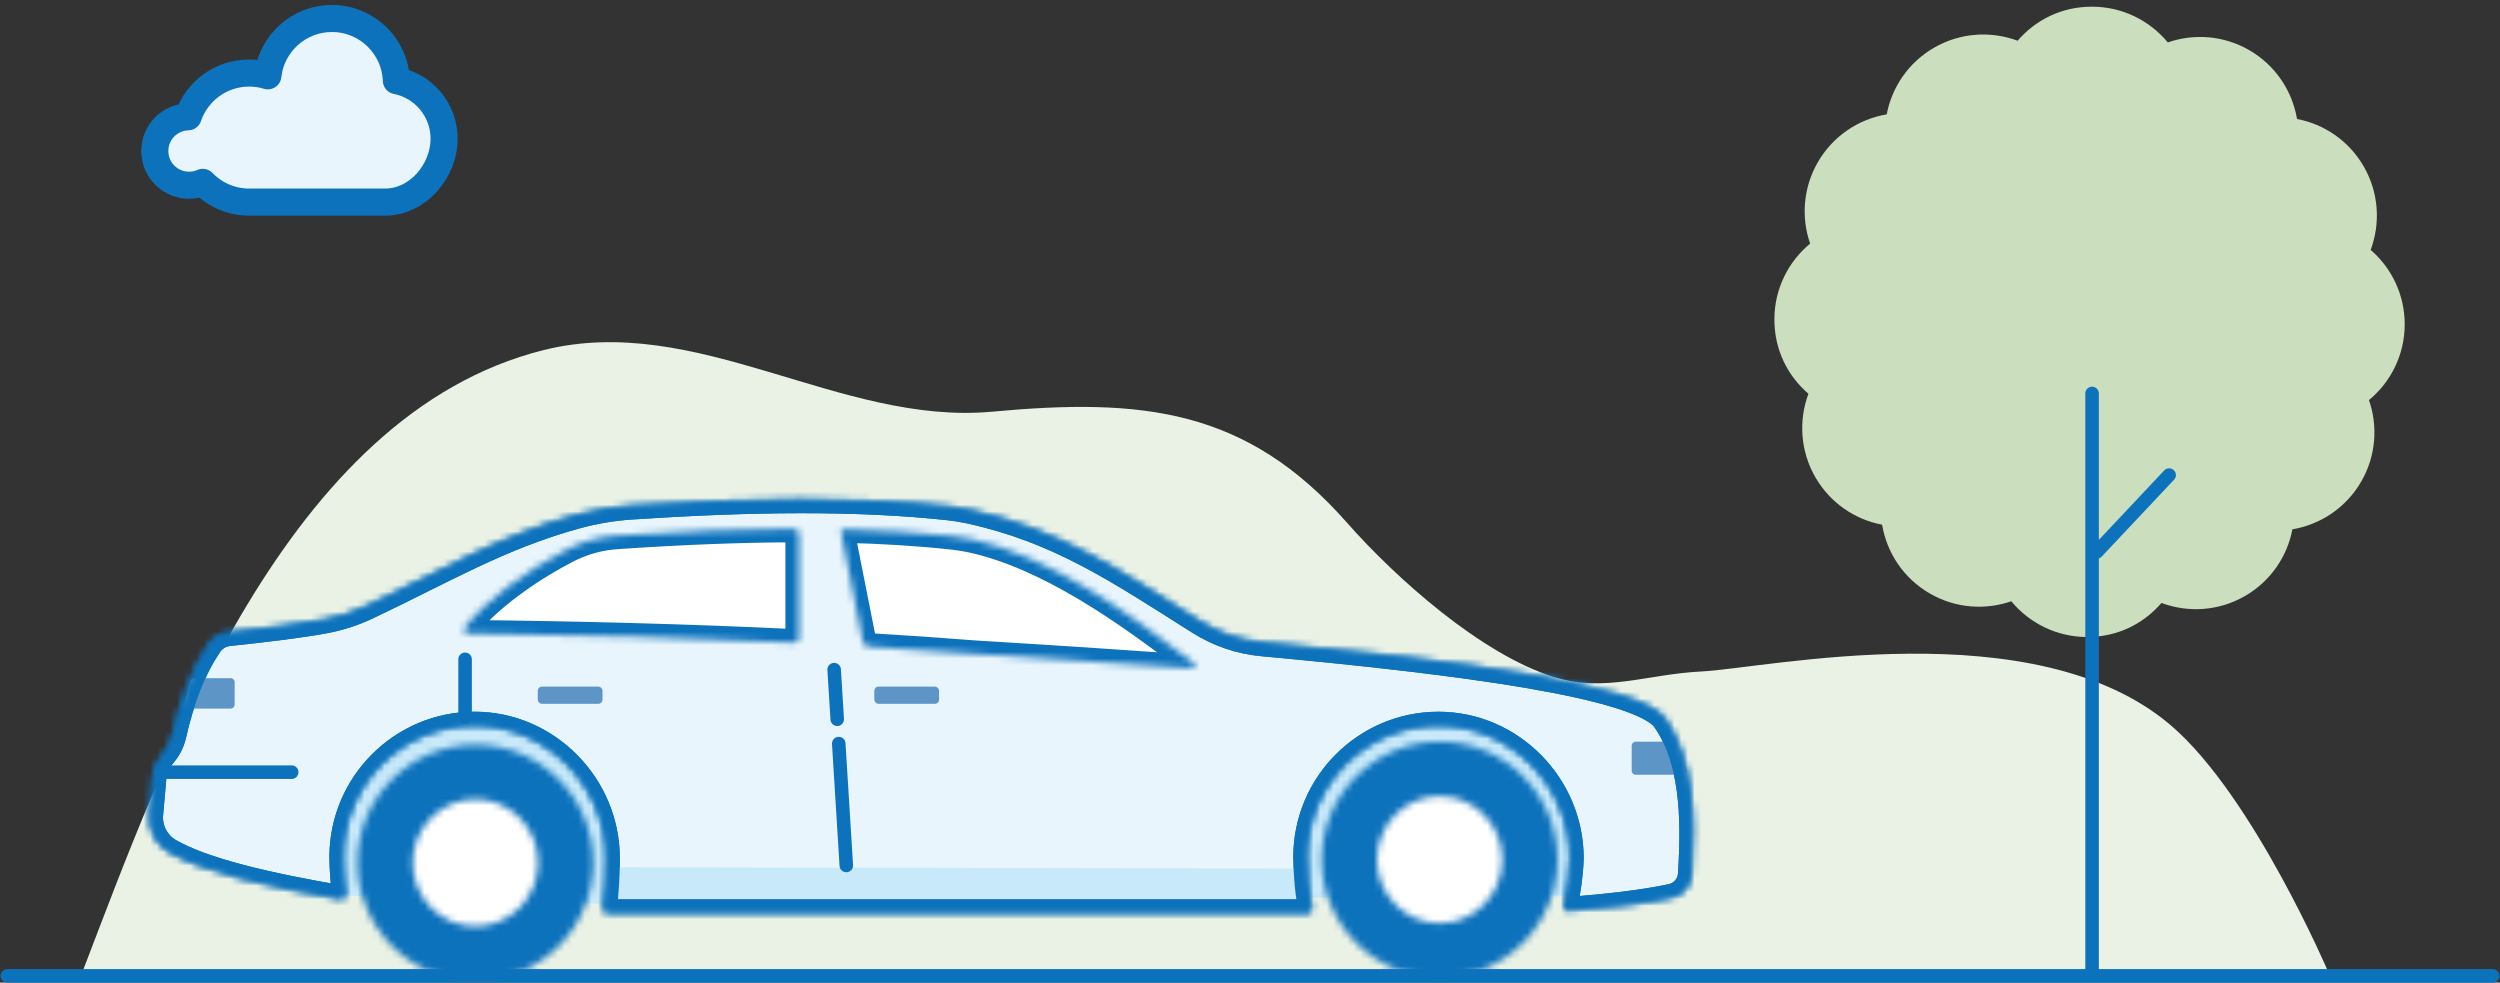 <?xml version="1.0" encoding="UTF-8"?>
<svg xmlns="http://www.w3.org/2000/svg" width="374" height="147" viewBox="0 0 374 147" fill="none">
  <rect x="0" y="0" width="374" height="147" fill="#333333" stroke="none"/>
  <path d="M254.572 100.451C246.382 100.846 240.097 103.658 232.444 101.27C221.551 97.87 208.812 86.48 201.513 78.201C186.49 61.155 170.967 59.501 148.453 61.585C125.639 63.696 104.259 46.635 81.307 52.377C42.718 62.031 24.637 113.35 12.231 145.663C12.233 145.661 348.456 144.513 348.421 145.661C348.421 145.661 337.12 119.135 324.827 108.571C304.525 91.125 264.188 99.985 254.572 100.448V100.451Z" fill="#EAF2E5"></path>
  <mask id="path-2-outside-1_1800_480" maskUnits="userSpaceOnUse" x="20.157" y="-0.236" width="49" height="33" fill="black">
    <rect fill="white" x="20.157" y="-0.236" width="49" height="33"></rect>
    <path d="M28.141 17.473C29.436 13.668 33.032 10.927 37.275 10.927C38.247 10.927 39.185 11.073 40.07 11.341C40.605 6.517 44.693 2.764 49.661 2.764C54.873 2.764 59.109 6.897 59.297 12.064C63.364 12.857 66.434 16.435 66.434 20.733C66.434 25.614 62.478 30.235 57.598 30.235H37.275C34.546 30.235 32.088 29.1 30.331 27.279C29.703 27.555 29.01 27.71 28.279 27.71C25.45 27.71 23.157 25.417 23.157 22.588C23.157 19.805 25.377 17.546 28.141 17.473Z"></path>
  </mask>
  <path d="M28.141 17.473C29.436 13.668 33.032 10.927 37.275 10.927C38.247 10.927 39.185 11.073 40.07 11.341C40.605 6.517 44.693 2.764 49.661 2.764C54.873 2.764 59.109 6.897 59.297 12.064C63.364 12.857 66.434 16.435 66.434 20.733C66.434 25.614 62.478 30.235 57.598 30.235H37.275C34.546 30.235 32.088 29.1 30.331 27.279C29.703 27.555 29.01 27.71 28.279 27.71C25.45 27.71 23.157 25.417 23.157 22.588C23.157 19.805 25.377 17.546 28.141 17.473Z" fill="#E8F5FC"></path>
  <path d="M28.141 17.473C29.436 13.668 33.032 10.927 37.275 10.927C38.247 10.927 39.185 11.073 40.07 11.341C40.605 6.517 44.693 2.764 49.661 2.764C54.873 2.764 59.109 6.897 59.297 12.064C63.364 12.857 66.434 16.435 66.434 20.733C66.434 25.614 62.478 30.235 57.598 30.235H37.275C34.546 30.235 32.088 29.1 30.331 27.279C29.703 27.555 29.01 27.71 28.279 27.71C25.45 27.71 23.157 25.417 23.157 22.588C23.157 19.805 25.377 17.546 28.141 17.473Z" stroke="#0D72BC" stroke-width="4.051" stroke-linecap="round" stroke-linejoin="round" mask="url(#path-2-outside-1_1800_480)"></path>
  <line x1="1.091" y1="145.987" x2="372.909" y2="145.987" stroke="#0D72BC" stroke-width="2.025" stroke-linecap="round" stroke-linejoin="round"></line>
  <path fill-rule="evenodd" clip-rule="evenodd" d="M50.346 133.934L92.043 135.279L100.615 101.654L44.966 101.905L50.346 133.934Z" fill="#C7E9F9"></path>
  <path fill-rule="evenodd" clip-rule="evenodd" d="M195.03 134.309L234.512 133.972L239.892 109.761L187.435 100.619L195.03 134.309Z" fill="#C7E9F9"></path>
  <mask id="path-6-inside-2_1800_480" fill="white">
    <path d="M22.39 121.771L22.867 116.314C22.973 115.088 23.466 113.931 24.266 112.998C24.636 112.566 24.964 112.101 25.235 111.596C25.52 111.069 25.721 110.5 25.855 109.917C27.058 104.665 28.771 100.022 31.295 96.346C31.96 95.378 33.022 94.757 34.187 94.631C39.515 94.06 44.643 93.465 48.568 92.735C50.764 92.327 52.897 91.635 54.916 90.678C66.266 85.311 74.699 80.232 86.231 77.075C88.937 76.333 91.713 75.875 94.513 75.691C112.03 74.527 128.133 74.307 141.991 75.816C143.025 75.929 144.053 76.095 145.07 76.319C158.423 79.245 167.174 85.177 179.452 92.945C182.294 94.742 185.521 95.843 188.868 96.152C218.4 98.875 245.333 102.363 249.126 107.572C253.256 113.529 253.629 121.863 253.046 130.798C252.936 132.482 251.725 133.894 250.077 134.251C245.951 135.143 240.17 135.804 234.56 136.208C234.233 136.232 233.957 135.972 233.957 135.644C234.511 133.023 234.832 130.6 234.898 128.392C234.898 117.551 226.038 108.507 215.209 108.5C204.342 108.495 195.499 117.343 195.499 128.22C195.529 131.046 195.772 133.632 196.237 135.967C196.237 136.279 195.984 136.534 195.671 136.534H90.829C90.517 136.534 90.263 136.281 90.263 135.967C90.558 133.327 90.718 130.789 90.701 128.387C90.701 117.546 81.842 108.502 71.013 108.495C60.145 108.49 51.302 117.338 51.302 128.215C51.302 129.96 51.467 131.896 51.701 133.913C51.701 134.265 51.387 134.532 51.041 134.475C40.015 132.607 30.387 130.361 25.318 127.433C23.32 126.279 22.18 124.066 22.381 121.766L22.39 121.771Z"></path>
  </mask>
  <path d="M22.39 121.771L22.867 116.314C22.973 115.088 23.466 113.931 24.266 112.998C24.636 112.566 24.964 112.101 25.235 111.596C25.52 111.069 25.721 110.5 25.855 109.917C27.058 104.665 28.771 100.022 31.295 96.346C31.96 95.378 33.022 94.757 34.187 94.631C39.515 94.06 44.643 93.465 48.568 92.735C50.764 92.327 52.897 91.635 54.916 90.678C66.266 85.311 74.699 80.232 86.231 77.075C88.937 76.333 91.713 75.875 94.513 75.691C112.03 74.527 128.133 74.307 141.991 75.816C143.025 75.929 144.053 76.095 145.07 76.319C158.423 79.245 167.174 85.177 179.452 92.945C182.294 94.742 185.521 95.843 188.868 96.152C218.4 98.875 245.333 102.363 249.126 107.572C253.256 113.529 253.629 121.863 253.046 130.798C252.936 132.482 251.725 133.894 250.077 134.251C245.951 135.143 240.17 135.804 234.56 136.208C234.233 136.232 233.957 135.972 233.957 135.644C234.511 133.023 234.832 130.6 234.898 128.392C234.898 117.551 226.038 108.507 215.209 108.5C204.342 108.495 195.499 117.343 195.499 128.22C195.529 131.046 195.772 133.632 196.237 135.967C196.237 136.279 195.984 136.534 195.671 136.534H90.829C90.517 136.534 90.263 136.281 90.263 135.967C90.558 133.327 90.718 130.789 90.701 128.387C90.701 117.546 81.842 108.502 71.013 108.495C60.145 108.49 51.302 117.338 51.302 128.215C51.302 129.96 51.467 131.896 51.701 133.913C51.701 134.265 51.387 134.532 51.041 134.475C40.015 132.607 30.387 130.361 25.318 127.433C23.32 126.279 22.18 124.066 22.381 121.766L22.39 121.771Z" fill="#E8F5FC" stroke="#0D72BC" stroke-width="4.051" stroke-linecap="round" stroke-linejoin="round" mask="url(#path-6-inside-2_1800_480)"></path>
  <path d="M92.413 129.751L194.017 129.936L194.194 132.339L194.524 134.815H92.237L92.413 132.253L92.413 129.751Z" fill="#C7E9F9"></path>
  <mask id="path-8-inside-3_1800_480" fill="white">
    <path d="M129.082 96.001C129.083 96.001 129.084 96.001 129.084 96.002C129.164 96.41 129.512 96.71 129.927 96.736C135.385 97.061 140.764 97.433 146.071 97.851C156.713 98.488 167.477 99.198 178.342 99.97C178.743 99.997 178.943 99.491 178.625 99.243C168.612 91.475 156.766 83.161 145.405 80.672C144.479 80.469 143.522 80.313 142.565 80.208C137.499 79.656 132.084 79.315 126.148 79.175C125.943 79.17 125.783 79.358 125.823 79.561L129.081 96C129.081 96 129.081 96.001 129.082 96.001ZM119.528 95.458C119.527 95.459 119.526 95.458 119.526 95.458V79.874C119.526 79.448 119.183 79.102 118.757 79.102C110.968 79.127 102.486 79.451 92.861 80.09C92.438 80.118 92.014 80.153 91.591 80.193C89.157 80.431 86.793 81.171 84.626 82.306C78.555 85.493 72.875 89.69 69.557 93.822C69.251 94.203 69.524 94.767 70.013 94.772C86.728 94.953 103.044 95.377 118.818 96.136C119.205 96.154 119.528 95.846 119.529 95.459C119.529 95.458 119.528 95.458 119.528 95.458Z"></path>
  </mask>
  <path d="M129.082 96.001C129.083 96.001 129.084 96.001 129.084 96.002C129.164 96.41 129.512 96.71 129.927 96.736C135.385 97.061 140.764 97.433 146.071 97.851C156.713 98.488 167.477 99.198 178.342 99.97C178.743 99.997 178.943 99.491 178.625 99.243C168.612 91.475 156.766 83.161 145.405 80.672C144.479 80.469 143.522 80.313 142.565 80.208C137.499 79.656 132.084 79.315 126.148 79.175C125.943 79.17 125.783 79.358 125.823 79.561L129.081 96C129.081 96 129.081 96.001 129.082 96.001ZM119.528 95.458C119.527 95.459 119.526 95.458 119.526 95.458V79.874C119.526 79.448 119.183 79.102 118.757 79.102C110.968 79.127 102.486 79.451 92.861 80.09C92.438 80.118 92.014 80.153 91.591 80.193C89.157 80.431 86.793 81.171 84.626 82.306C78.555 85.493 72.875 89.69 69.557 93.822C69.251 94.203 69.524 94.767 70.013 94.772C86.728 94.953 103.044 95.377 118.818 96.136C119.205 96.154 119.528 95.846 119.529 95.459C119.529 95.458 119.528 95.458 119.528 95.458Z" fill="white" stroke="#0D72BC" stroke-width="4.051" stroke-linecap="round" stroke-linejoin="round" mask="url(#path-8-inside-3_1800_480)"></path>
  <path d="M244.707 110.952H250.229C250.451 110.952 250.657 111.073 250.758 111.272C251.443 112.613 252.011 114.203 252.317 115.127C252.444 115.512 252.155 115.899 251.75 115.899H244.707C244.372 115.899 244.1 115.628 244.1 115.293V111.559C244.1 111.224 244.372 110.952 244.707 110.952Z" fill="#5D95C7"></path>
  <path d="M34.496 101.454H29.094C28.822 101.454 28.583 101.636 28.51 101.898L27.581 105.239C27.474 105.626 27.765 106.009 28.166 106.009H34.496C34.831 106.009 35.103 105.737 35.103 105.402V102.061C35.103 101.726 34.831 101.454 34.496 101.454Z" fill="#5D95C7"></path>
  <mask id="path-11-inside-4_1800_480" fill="white">
    <path d="M22.39 121.771L22.867 116.314C22.973 115.088 23.466 113.931 24.266 112.998C24.636 112.566 24.964 112.101 25.235 111.596C25.52 111.069 25.721 110.5 25.855 109.917C27.058 104.665 28.771 100.022 31.295 96.346C31.96 95.378 33.022 94.757 34.187 94.631C39.515 94.06 44.643 93.465 48.568 92.735C50.764 92.327 52.897 91.635 54.916 90.678C66.266 85.311 74.699 80.232 86.231 77.075C88.937 76.333 91.713 75.875 94.513 75.691C112.03 74.527 128.133 74.307 141.991 75.816C143.025 75.929 144.053 76.095 145.07 76.319C158.423 79.245 167.174 85.177 179.452 92.945C182.294 94.742 185.521 95.843 188.868 96.152C218.4 98.875 245.333 102.363 249.126 107.572C253.256 113.529 253.629 121.863 253.046 130.798C252.936 132.482 251.725 133.894 250.077 134.251C245.951 135.143 240.17 135.804 234.56 136.208C234.233 136.232 233.957 135.972 233.957 135.644C234.511 133.023 234.832 130.6 234.898 128.392C234.898 117.551 226.038 108.507 215.209 108.5C204.342 108.495 195.499 117.343 195.499 128.22C195.529 131.046 195.772 133.632 196.237 135.967C196.237 136.279 195.984 136.534 195.671 136.534H90.829C90.517 136.534 90.263 136.281 90.263 135.967C90.558 133.327 90.718 130.789 90.701 128.387C90.701 117.546 81.842 108.502 71.013 108.495C60.145 108.49 51.302 117.338 51.302 128.215C51.302 129.96 51.467 131.896 51.701 133.913C51.701 134.265 51.387 134.532 51.041 134.475C40.015 132.607 30.387 130.361 25.318 127.433C23.32 126.279 22.18 124.066 22.381 121.766L22.39 121.771Z"></path>
  </mask>
  <path d="M22.39 121.771L22.867 116.314C22.973 115.088 23.466 113.931 24.266 112.998C24.636 112.566 24.964 112.101 25.235 111.596C25.52 111.069 25.721 110.5 25.855 109.917C27.058 104.665 28.771 100.022 31.295 96.346C31.96 95.378 33.022 94.757 34.187 94.631C39.515 94.06 44.643 93.465 48.568 92.735C50.764 92.327 52.897 91.635 54.916 90.678C66.266 85.311 74.699 80.232 86.231 77.075C88.937 76.333 91.713 75.875 94.513 75.691C112.03 74.527 128.133 74.307 141.991 75.816C143.025 75.929 144.053 76.095 145.07 76.319C158.423 79.245 167.174 85.177 179.452 92.945C182.294 94.742 185.521 95.843 188.868 96.152C218.4 98.875 245.333 102.363 249.126 107.572C253.256 113.529 253.629 121.863 253.046 130.798C252.936 132.482 251.725 133.894 250.077 134.251C245.951 135.143 240.17 135.804 234.56 136.208C234.233 136.232 233.957 135.972 233.957 135.644C234.511 133.023 234.832 130.6 234.898 128.392C234.898 117.551 226.038 108.507 215.209 108.5C204.342 108.495 195.499 117.343 195.499 128.22C195.529 131.046 195.772 133.632 196.237 135.967C196.237 136.279 195.984 136.534 195.671 136.534H90.829C90.517 136.534 90.263 136.281 90.263 135.967C90.558 133.327 90.718 130.789 90.701 128.387C90.701 117.546 81.842 108.502 71.013 108.495C60.145 108.49 51.302 117.338 51.302 128.215C51.302 129.96 51.467 131.896 51.701 133.913C51.701 134.265 51.387 134.532 51.041 134.475C40.015 132.607 30.387 130.361 25.318 127.433C23.32 126.279 22.18 124.066 22.381 121.766L22.39 121.771Z" stroke="#0D72BC" stroke-width="4.051" stroke-linecap="round" stroke-linejoin="round" mask="url(#path-11-inside-4_1800_480)"></path>
  <path d="M24.132 115.517H43.638" stroke="#0D72BC" stroke-width="2.025" stroke-miterlimit="10" stroke-linecap="round" stroke-linejoin="round"></path>
  <path d="M124.789 100.179L125.249 107.601" stroke="#0D72BC" stroke-width="2.025" stroke-miterlimit="10" stroke-linecap="round" stroke-linejoin="round"></path>
  <path d="M125.477 111.24L126.606 129.473" stroke="#0D72BC" stroke-width="2.025" stroke-miterlimit="10" stroke-linecap="round" stroke-linejoin="round"></path>
  <path d="M69.578 98.633V107.283" stroke="#0D72BC" stroke-width="2.025" stroke-miterlimit="10" stroke-linecap="round" stroke-linejoin="round"></path>
  <rect x="130.798" y="102.72" width="9.683" height="2.568" rx="0.607" fill="#5D95C7"></rect>
  <rect x="80.45" y="102.72" width="9.683" height="2.568" rx="0.607" fill="#5D95C7"></rect>
  <path d="M71.127 144.329C79.802 144.329 86.834 137.29 86.834 128.606C86.834 119.922 79.802 112.882 71.127 112.882C62.453 112.882 55.421 119.922 55.421 128.606C55.421 137.29 62.453 144.329 71.127 144.329Z" fill="white"></path>
  <path d="M214.862 144.329C223.537 144.329 230.569 137.29 230.569 128.606C230.569 119.922 223.537 112.882 214.862 112.882C206.187 112.882 199.155 119.922 199.155 128.606C199.155 137.29 206.187 144.329 214.862 144.329Z" fill="white"></path>
  <mask id="path-20-inside-5_1800_480" fill="white">
    <path d="M71.121 111.422C61.392 111.422 53.493 119.347 53.493 129.069C53.493 138.792 61.392 146.717 71.121 146.717C80.85 146.717 88.749 138.792 88.749 129.069C88.749 119.347 80.83 111.422 71.121 111.422ZM71.121 138.575C65.948 138.575 61.75 134.306 61.75 129.069C61.75 123.833 65.948 119.564 71.121 119.564C76.294 119.564 80.492 123.833 80.492 129.069C80.492 134.306 76.294 138.575 71.121 138.575Z"></path>
  </mask>
  <path d="M71.121 111.422C61.392 111.422 53.493 119.347 53.493 129.069C53.493 138.792 61.392 146.717 71.121 146.717C80.85 146.717 88.749 138.792 88.749 129.069C88.749 119.347 80.83 111.422 71.121 111.422ZM71.121 138.575C65.948 138.575 61.75 134.306 61.75 129.069C61.75 123.833 65.948 119.564 71.121 119.564C76.294 119.564 80.492 123.833 80.492 129.069C80.492 134.306 76.294 138.575 71.121 138.575Z" fill="#0D72BC" stroke="#0D72BC" stroke-width="4.051" stroke-linecap="round" stroke-linejoin="round" mask="url(#path-20-inside-5_1800_480)"></path>
  <mask id="path-21-inside-6_1800_480" fill="white">
    <path d="M215.368 110.959C205.639 110.959 197.74 118.884 197.74 128.607C197.74 138.329 205.639 146.254 215.368 146.254C225.097 146.254 232.996 138.329 232.996 128.607C232.996 118.884 225.077 110.959 215.368 110.959ZM215.368 138.112C210.195 138.112 205.997 133.843 205.997 128.607C205.997 123.37 210.195 119.101 215.368 119.101C220.541 119.101 224.739 123.37 224.739 128.607C224.739 133.843 220.541 138.112 215.368 138.112Z"></path>
  </mask>
  <path d="M215.368 110.959C205.639 110.959 197.74 118.884 197.74 128.607C197.74 138.329 205.639 146.254 215.368 146.254C225.097 146.254 232.996 138.329 232.996 128.607C232.996 118.884 225.077 110.959 215.368 110.959ZM215.368 138.112C210.195 138.112 205.997 133.843 205.997 128.607C205.997 123.37 210.195 119.101 215.368 119.101C220.541 119.101 224.739 123.37 224.739 128.607C224.739 133.843 220.541 138.112 215.368 138.112Z" fill="#0D72BC" stroke="#0D72BC" stroke-width="4.051" stroke-linecap="round" stroke-linejoin="round" mask="url(#path-21-inside-6_1800_480)"></path>
  <path d="M359.744 48.514C359.744 44.067 357.771 40.08 354.651 37.386C356.129 33.417 355.892 28.846 353.61 24.891C351.386 21.038 347.685 18.574 343.634 17.801C342.929 13.626 340.438 9.784 336.486 7.502C332.633 5.278 328.197 4.997 324.303 6.347C321.605 3.083 317.526 1 312.963 1C308.399 1 304.529 2.973 301.835 6.093C297.866 4.615 293.295 4.852 289.34 7.134C285.488 9.358 283.024 13.059 282.25 17.11C278.075 17.815 274.233 20.306 271.951 24.258C269.728 28.111 269.446 32.547 270.796 36.441C267.532 39.139 265.449 43.218 265.449 47.782C265.449 52.345 267.422 56.215 270.542 58.909C269.064 62.878 269.301 67.449 271.583 71.404C273.807 75.257 277.508 77.721 281.56 78.494C282.264 82.669 284.756 86.511 288.708 88.793C292.56 91.016 296.996 91.298 300.89 89.948C303.588 93.212 307.667 95.295 312.231 95.295C316.794 95.295 320.664 93.322 323.358 90.202C327.327 91.68 331.898 91.443 335.853 89.161C339.706 86.937 342.17 83.236 342.943 79.184C347.118 78.48 350.96 75.989 353.242 72.037C355.466 68.184 355.747 63.748 354.397 59.854C357.661 57.156 359.744 53.077 359.744 48.514Z" fill="#CBDEBD"></path>
  <path fill-rule="evenodd" clip-rule="evenodd" d="M313.988 58.861C313.988 58.301 313.535 57.848 312.975 57.848C312.416 57.848 311.963 58.301 311.963 58.861V145.666C311.963 146.225 312.416 146.679 312.975 146.679C313.535 146.679 313.988 146.225 313.988 145.666V83.554C314.137 83.502 314.276 83.415 314.391 83.292L325.242 71.763C325.625 71.356 325.606 70.715 325.198 70.332C324.791 69.948 324.15 69.968 323.767 70.375L313.988 80.765V58.861Z" fill="#0D72BC"></path>
</svg>
